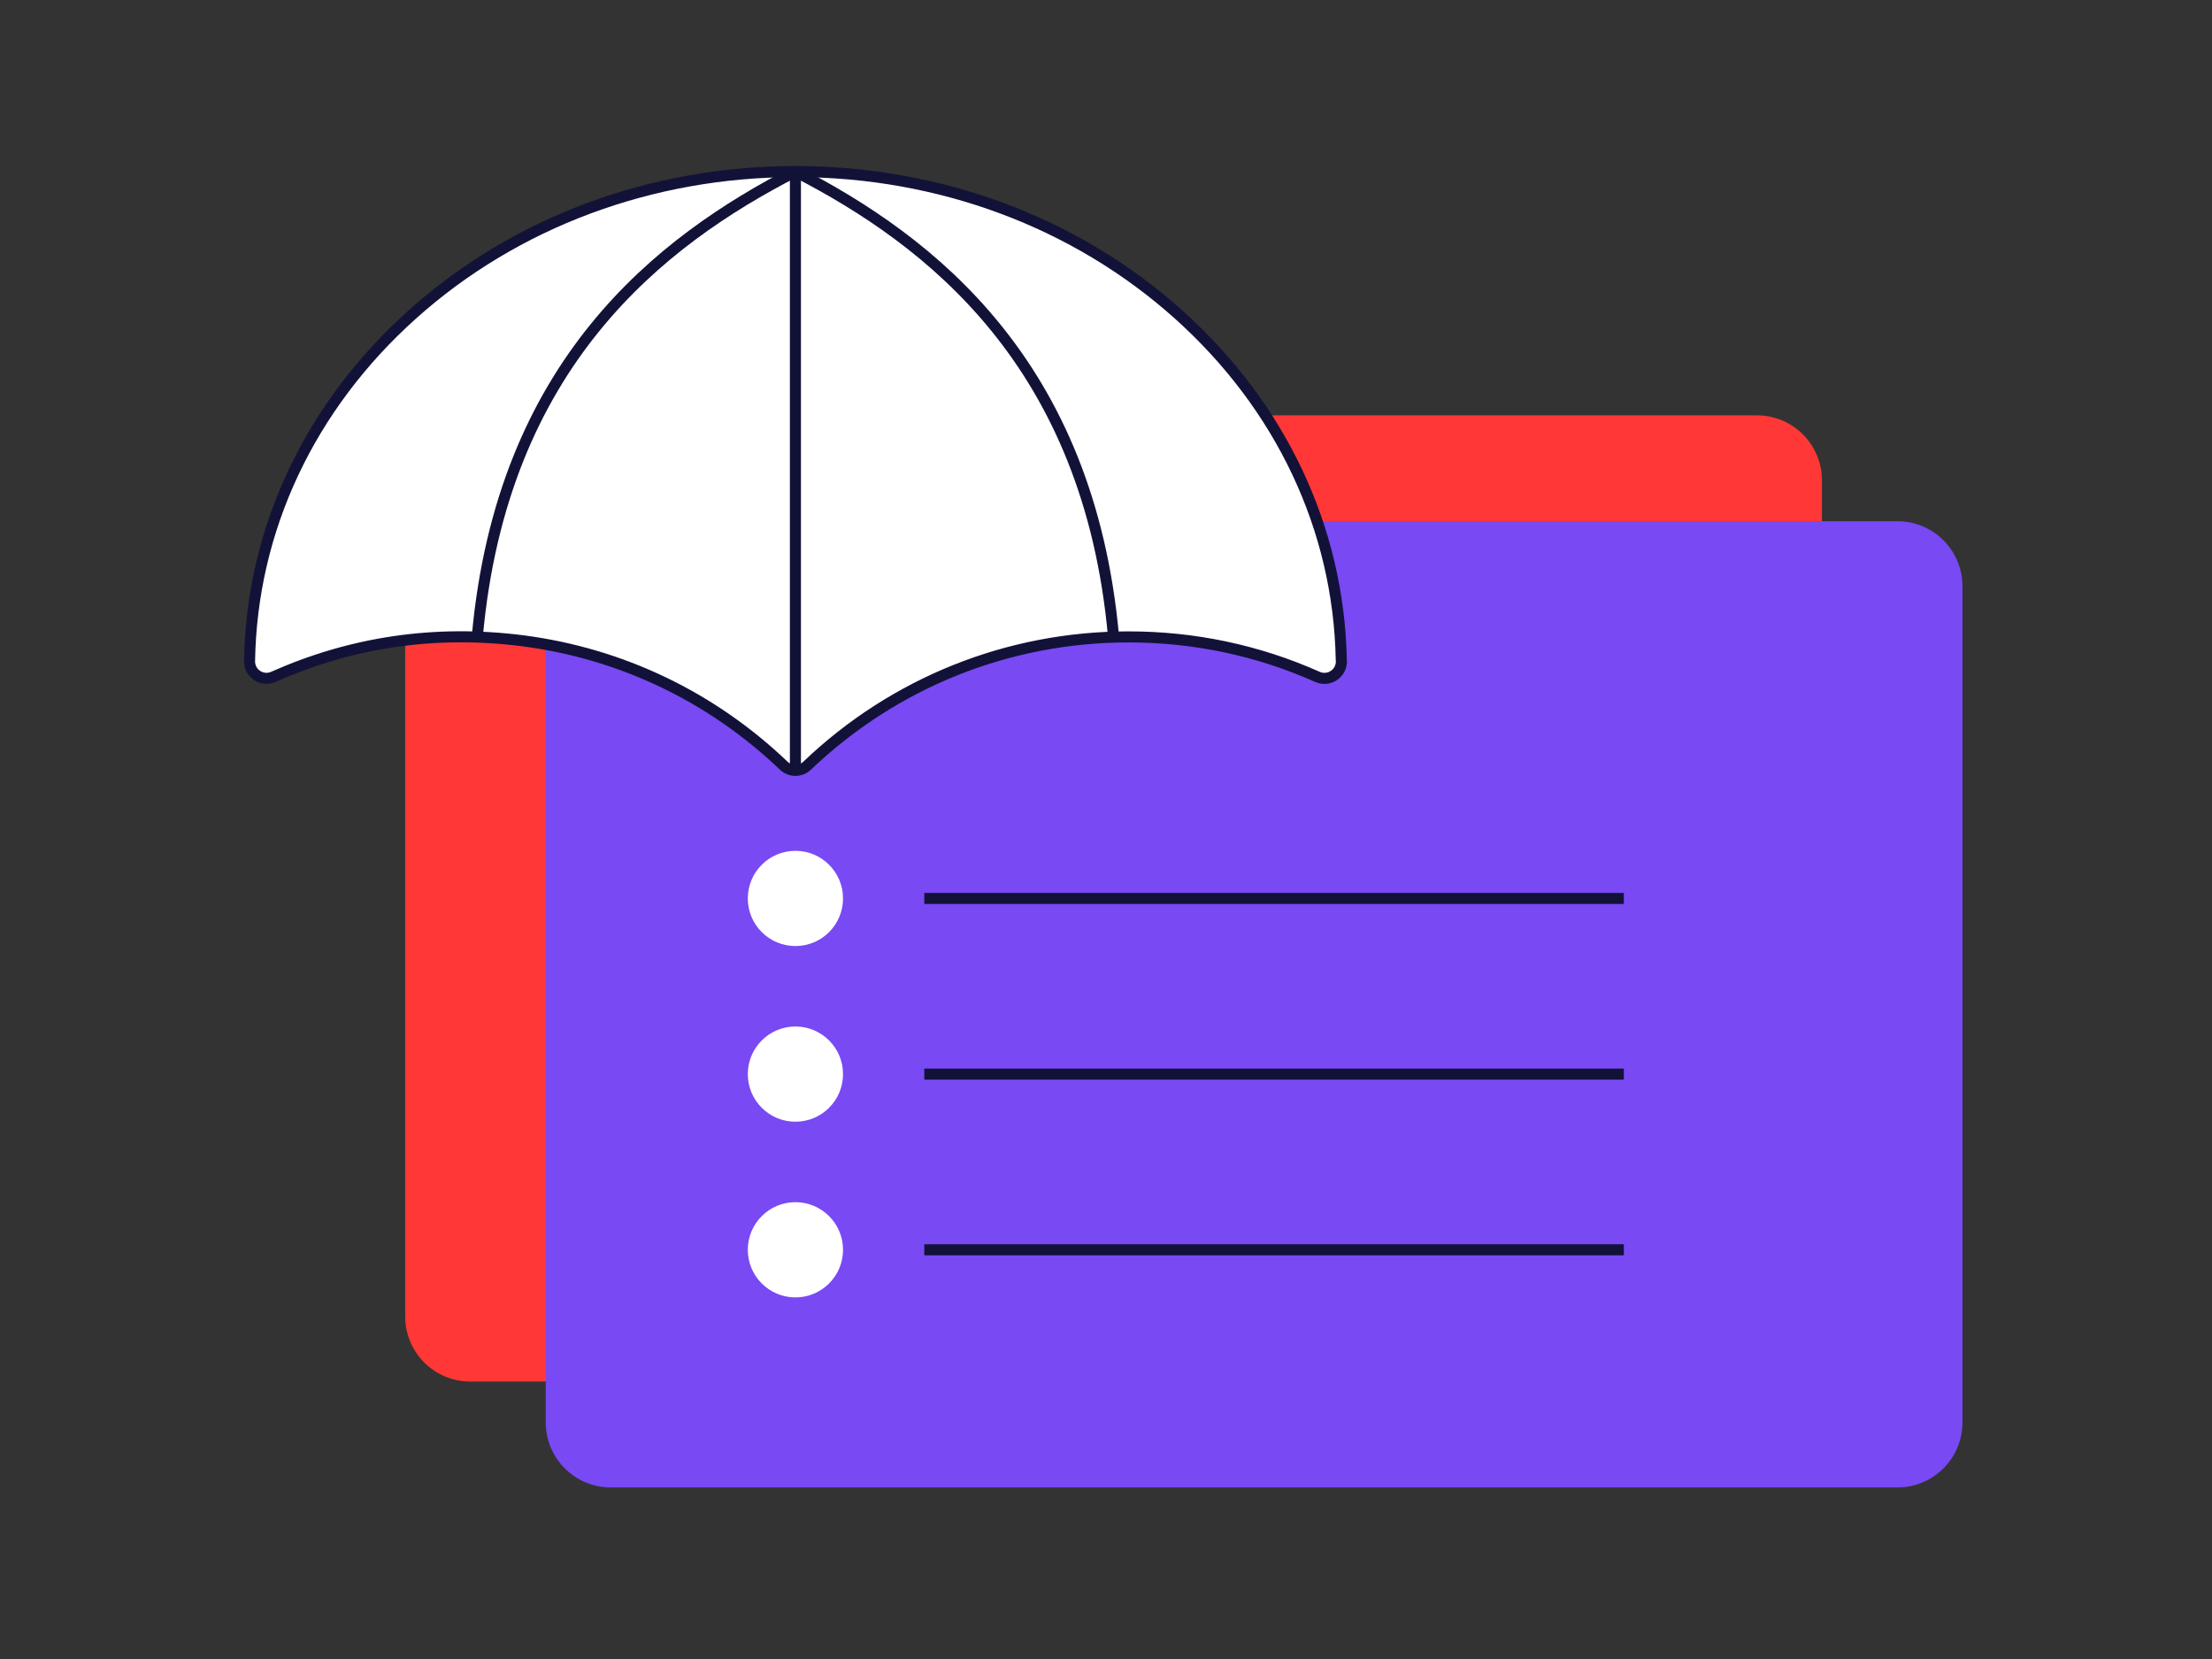 <?xml version="1.0" encoding="UTF-8"?>
<svg xmlns="http://www.w3.org/2000/svg" width="200" height="150" version="1.1" viewBox="0 0 200 150">
  <rect x="0" y="0" width="200" height="150" fill="#333333" stroke="none"/>
  <defs>
    <style>
      .cls-1, .cls-2 {
        stroke: #121239;
        stroke-miterlimit: 10;
      }

      .cls-1, .cls-3 {
        fill: #fff;
      }

      .cls-4 {
        fill: #7949f4;
      }

      .cls-2 {
        fill: none;
      }

      .cls-5 {
        fill: #ff3737;
      }
    </style>
  </defs>
  <!-- Generator: Adobe Illustrator 28.7.2, SVG Export Plug-In . SVG Version: 1.2.0 Build 154)  -->
  <g>
    <g id="Layer_2">
      <g>
        <path class="cls-5" d="M158.853,37.554H42.515c-3.247,0-5.878,2.632-5.878,5.878v75.602c0,3.247,2.632,5.879,5.878,5.879h116.338c3.247,0,5.879-2.632,5.879-5.879V43.432c0-3.247-2.632-5.878-5.879-5.878Z"/>
        <path class="cls-4" d="M171.559,47.128H55.221c-3.247,0-5.878,2.632-5.878,5.878v75.602c0,3.247,2.632,5.879,5.878,5.879h116.338c3.247,0,5.879-2.632,5.879-5.879V53.006c0-3.247-2.632-5.878-5.879-5.878Z"/>
        <path class="cls-3" d="M71.918,85.538c2.378,0,4.305-1.927,4.305-4.305s-1.927-4.305-4.305-4.305-4.305,1.927-4.305,4.305,1.927,4.305,4.305,4.305Z"/>
        <path class="cls-3" d="M71.918,101.422c2.378,0,4.305-1.927,4.305-4.305s-1.927-4.305-4.305-4.305-4.305,1.927-4.305,4.305,1.927,4.305,4.305,4.305Z"/>
        <path class="cls-3" d="M71.918,117.306c2.378,0,4.305-1.927,4.305-4.305s-1.927-4.305-4.305-4.305-4.305,1.927-4.305,4.305,1.927,4.305,4.305,4.305Z"/>
        <line class="cls-2" x1="83.572" y1="81.233" x2="146.819" y2="81.233"/>
        <line class="cls-2" x1="83.572" y1="97.117" x2="146.819" y2="97.117"/>
        <line class="cls-2" x1="83.572" y1="113.001" x2="146.819" y2="113.001"/>
        <g>
          <path class="cls-1" d="M119.742,61.334h.01c.845,0,1.531-.687,1.531-1.531,0-.033-.005-.103-.012-.169-.227-11.834-5.461-22.923-14.742-31.229-9.287-8.313-21.58-12.892-34.611-12.892s-25.323,4.578-34.61,12.892c-9.322,8.342-14.558,19.483-14.745,31.374-.008.527.25,1.014.688,1.301.437.288.983.335,1.466.12,7.029-3.128,14.583-4.286,22.599-3.257,8.888,1.163,17.03,5.065,23.55,11.29.287.27.661.42,1.053.42.396,0,.771-.15,1.058-.423,7.863-7.509,18.182-11.644,29.057-11.644,5.952,0,11.701,1.216,17.087,3.615.199.088.409.133.623.133Z"/>
          <path class="cls-2" d="M71.918,15.514c-12.184,6.268-26.545,17.315-28.767,42.092"/>
          <path class="cls-2" d="M71.918,15.514c12.184,6.268,26.545,17.315,28.767,42.092"/>
          <path class="cls-2" d="M71.918,69.654V15.514"/>
        </g>
      </g>
    </g>
  </g>
</svg>